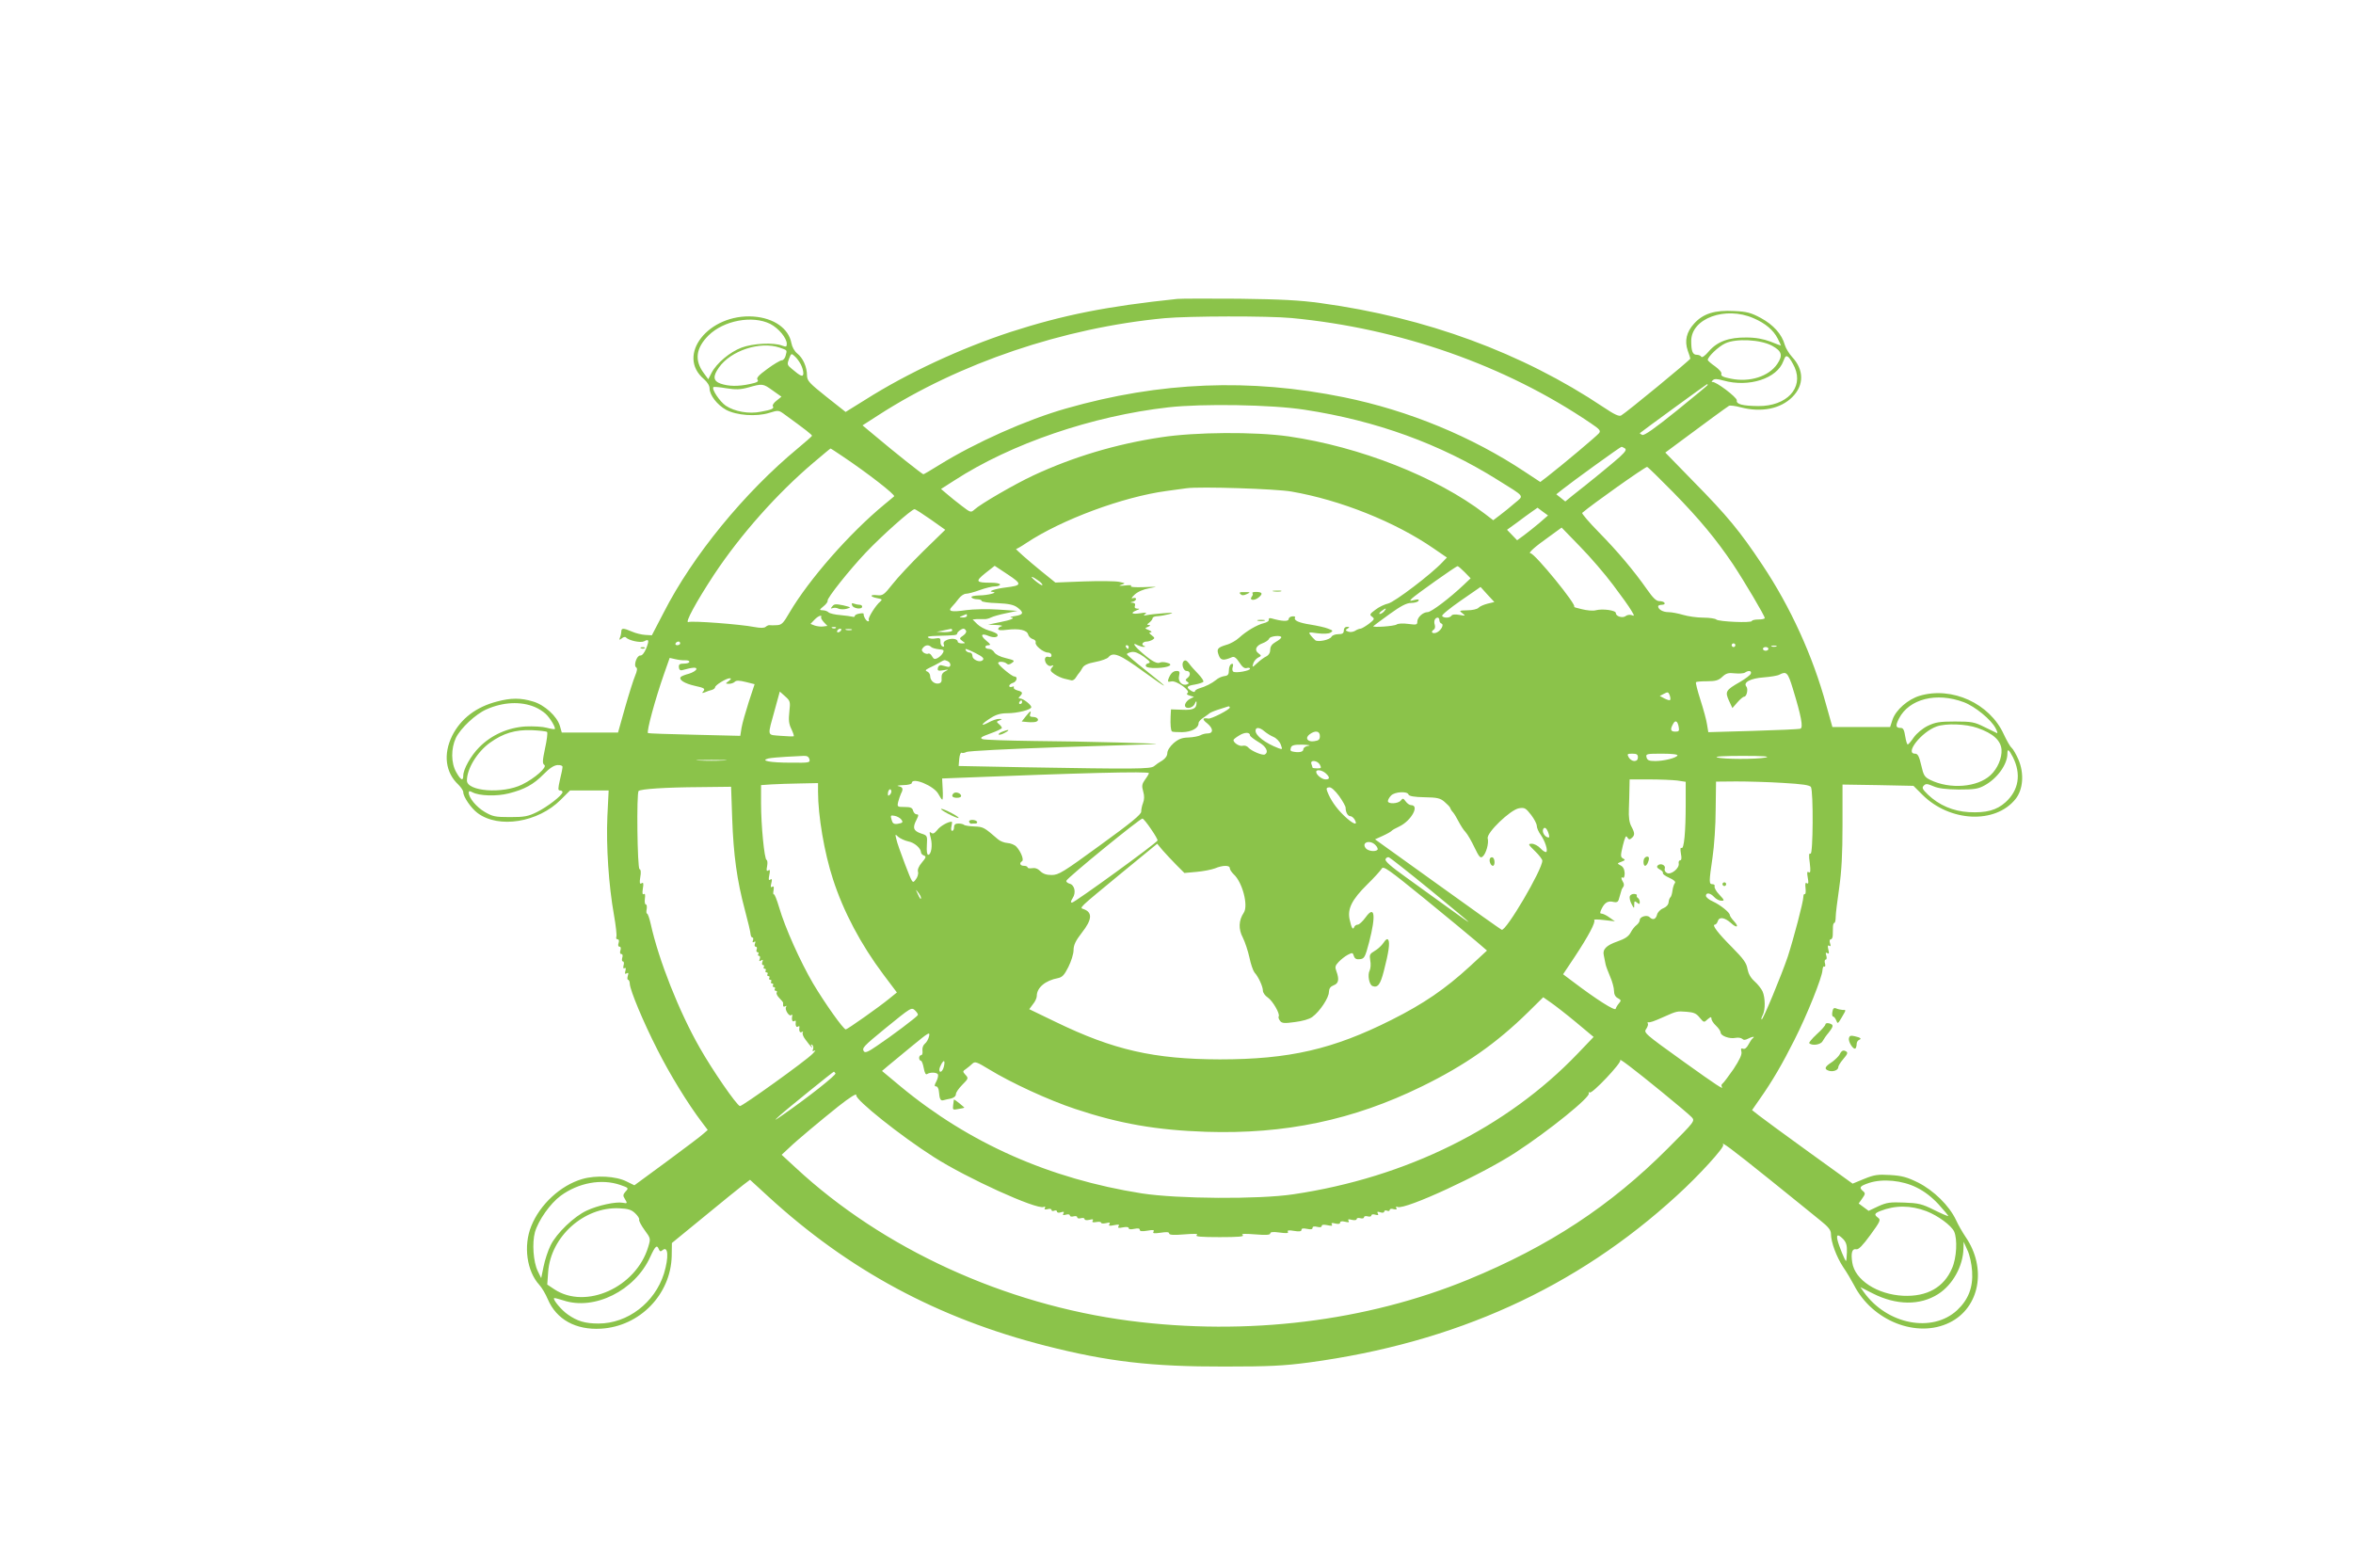 <?xml version="1.0" standalone="no"?>
<!DOCTYPE svg PUBLIC "-//W3C//DTD SVG 20010904//EN"
 "http://www.w3.org/TR/2001/REC-SVG-20010904/DTD/svg10.dtd">
<svg version="1.0" xmlns="http://www.w3.org/2000/svg"
 width="1280pt" height="853pt" viewBox="0 0 1280 853"
 preserveAspectRatio="xMidYMid meet">
<g transform="translate(0,853) scale(0.1,-0.1)"
fill="#8bc34a" stroke="none">
<path d="M6405 6904 c-383 -40 -620 -87 -908 -180 -271 -89 -560 -223 -789
-368 l-108 -67 -105 83 c-94 75 -104 86 -105 116 0 45 -22 95 -53 119 -15 12
-28 35 -32 57 -15 80 -96 136 -206 144 -244 17 -424 -211 -269 -341 18 -16 30
-35 30 -50 0 -36 41 -89 89 -116 57 -31 165 -39 236 -17 48 15 51 15 81 -7
117 -85 153 -113 151 -118 -1 -3 -36 -34 -77 -68 -291 -241 -572 -584 -730
-894 l-64 -123 -35 2 c-20 1 -53 9 -73 18 -46 20 -58 20 -58 2 0 -8 -3 -23 -7
-33 -6 -15 -4 -16 9 -6 8 7 18 10 22 6 17 -18 80 -31 99 -22 27 15 30 7 12
-39 -10 -24 -22 -39 -32 -38 -19 1 -38 -55 -22 -65 7 -4 5 -19 -6 -45 -9 -21
-34 -100 -55 -174 l-38 -135 -153 0 -153 0 -10 35 c-15 53 -84 116 -147 134
-66 20 -119 20 -194 0 -114 -29 -198 -93 -245 -186 -50 -101 -37 -201 34 -267
14 -14 26 -32 26 -40 0 -26 43 -88 78 -114 115 -86 329 -51 452 72 l51 51 105
0 105 0 -7 -142 c-7 -160 7 -374 36 -536 10 -57 16 -110 13 -118 -3 -8 0 -14
7 -14 7 0 9 -8 5 -20 -4 -12 -2 -20 5 -20 7 0 9 -8 5 -20 -4 -12 -2 -20 5 -20
7 0 9 -8 5 -20 -3 -11 -2 -20 3 -20 6 0 8 -10 4 -22 -3 -13 -1 -19 5 -15 7 5
9 -1 5 -15 -4 -15 -2 -19 7 -13 10 5 11 2 6 -14 -3 -11 -3 -21 2 -21 4 0 9
-10 9 -23 3 -37 72 -204 150 -357 67 -133 166 -295 243 -396 l31 -41 -23 -20
c-12 -12 -102 -79 -199 -151 l-177 -130 -43 21 c-57 29 -167 35 -241 13 -117
-34 -230 -138 -277 -256 -44 -108 -24 -246 44 -320 13 -14 34 -49 46 -78 47
-110 152 -168 289 -160 211 12 380 186 385 395 l1 71 176 144 c96 79 191 156
212 172 l37 28 97 -89 c439 -403 924 -664 1511 -814 337 -86 576 -114 972
-113 246 0 323 4 460 22 795 107 1453 405 2002 908 121 110 260 263 252 276
-15 23 42 -19 251 -187 121 -98 246 -198 277 -224 43 -34 58 -53 58 -72 0 -46
30 -126 66 -181 20 -29 46 -73 59 -98 100 -196 343 -292 520 -205 164 80 205
296 87 467 -16 24 -40 65 -52 92 -37 78 -121 160 -206 203 -61 30 -88 37 -152
41 -67 4 -87 1 -141 -21 l-63 -26 -237 171 c-130 94 -253 184 -273 200 l-37
29 43 62 c69 98 123 192 187 319 70 138 151 341 153 380 1 14 5 24 10 20 5 -3
7 5 4 16 -4 12 -2 22 4 22 5 0 6 10 3 21 -5 16 -4 19 5 14 10 -6 11 -1 6 19
-5 20 -3 26 5 21 8 -5 9 -1 4 14 -4 12 -2 21 4 21 6 0 11 10 11 23 0 12 1 32
1 45 0 12 4 22 8 22 4 0 7 15 7 33 0 17 9 88 19 157 13 92 18 183 18 344 l0
218 193 -3 193 -4 48 -48 c149 -149 397 -161 507 -24 42 52 48 140 16 215 -12
28 -29 57 -37 64 -8 6 -27 40 -43 74 -76 167 -281 261 -457 209 -64 -19 -130
-77 -148 -130 l-13 -40 -157 0 -157 0 -34 121 c-72 264 -194 532 -347 761
-123 185 -192 268 -375 454 l-153 157 93 69 c115 86 240 177 253 185 6 4 35 0
65 -8 112 -29 216 -8 280 56 65 65 64 149 -2 219 -16 18 -34 47 -39 65 -16 58
-62 109 -130 146 -54 29 -77 35 -145 38 -106 6 -169 -14 -218 -68 -42 -46 -53
-94 -35 -147 8 -21 14 -41 14 -44 0 -7 -350 -295 -376 -309 -11 -7 -37 5 -95
44 -444 297 -967 489 -1539 567 -115 16 -218 21 -445 24 -162 1 -313 1 -335
-1z m3134 -105 c65 -28 108 -65 131 -110 11 -21 19 -39 18 -39 -2 0 -28 10
-58 22 -38 14 -78 22 -130 22 -96 1 -158 -22 -204 -75 -20 -24 -37 -36 -41
-30 -3 6 -14 11 -25 11 -22 0 -30 19 -30 75 0 123 186 191 339 124z m-2514 1
c591 -56 1164 -257 1628 -572 51 -34 56 -42 45 -55 -13 -16 -194 -168 -276
-232 l-43 -33 -82 54 c-290 193 -634 335 -987 407 -510 104 -999 85 -1510 -61
-215 -61 -493 -185 -690 -307 -45 -28 -84 -51 -87 -51 -6 0 -162 124 -259 206
l-72 60 87 56 c439 283 1006 475 1556 527 131 12 562 13 690 1z m-2835 -32
c46 -24 90 -77 90 -109 0 -16 -4 -17 -26 -9 -45 18 -159 12 -220 -11 -64 -24
-136 -85 -163 -137 l-18 -35 -25 34 c-51 69 -43 135 26 204 83 82 239 111 336
63z m5450 -119 c53 -29 60 -52 28 -99 -46 -68 -150 -101 -252 -80 -42 8 -56
15 -52 26 3 8 -11 24 -34 41 -22 15 -40 31 -40 35 0 17 58 73 95 90 59 28 193
21 255 -13z m-5399 -10 c43 -15 41 -12 33 -43 -3 -14 -13 -26 -21 -26 -8 0
-44 -21 -79 -47 -47 -34 -61 -50 -53 -59 7 -9 -2 -15 -41 -23 -65 -14 -116
-13 -160 2 -41 15 -43 40 -9 88 65 92 223 144 330 108z m115 -91 c8 -15 14
-36 14 -48 0 -23 -13 -19 -62 23 -26 21 -27 25 -16 55 12 30 13 31 31 14 11
-9 25 -29 33 -44z m5407 -17 c49 -112 -44 -211 -198 -210 -86 1 -121 10 -117
31 2 16 -116 105 -133 100 -5 -2 -5 2 2 9 9 9 22 9 58 -1 139 -39 292 11 326
105 11 29 15 32 28 22 8 -7 23 -32 34 -56z m-5560 -125 l48 -34 -26 -21 c-15
-11 -24 -25 -21 -30 9 -13 -4 -20 -66 -31 -64 -13 -142 1 -190 33 -32 22 -78
90 -67 101 2 3 34 0 69 -6 52 -8 76 -8 120 4 78 22 80 22 133 -16z m5087 30
c0 -2 -76 -65 -170 -141 -119 -96 -175 -135 -186 -131 -9 4 -15 8 -13 10 11
10 362 266 365 266 2 0 4 -2 4 -4z m-2193 -135 c388 -59 738 -186 1049 -381
154 -96 145 -84 94 -127 -24 -21 -60 -50 -80 -65 l-37 -28 -47 36 c-262 200
-679 364 -1066 420 -184 26 -508 24 -695 -5 -246 -37 -478 -107 -693 -207
-101 -47 -289 -156 -321 -186 -19 -17 -21 -17 -68 19 -26 20 -63 49 -81 65
l-33 28 72 46 c310 201 750 351 1164 398 184 21 564 15 742 -13z m1742 -210
c10 -7 4 -17 -28 -47 -39 -35 -161 -135 -257 -210 l-39 -32 -25 20 -24 19 34
27 c51 41 314 231 320 231 3 1 11 -3 19 -8z m-4256 -43 c136 -91 289 -210 281
-218 -5 -4 -29 -25 -54 -45 -189 -156 -409 -407 -515 -587 -34 -59 -43 -68
-70 -69 -16 -1 -34 -1 -39 0 -4 1 -14 -3 -21 -9 -8 -7 -28 -7 -61 -1 -76 15
-340 35 -359 27 -22 -8 42 110 140 259 144 217 343 441 540 608 50 42 91 77
93 77 2 0 31 -19 65 -42z m4518 -195 c145 -148 234 -256 326 -392 61 -92 173
-281 173 -293 0 -5 -16 -8 -35 -8 -19 0 -35 -4 -35 -8 0 -12 -182 -4 -194 8
-5 5 -37 10 -70 10 -34 0 -83 7 -110 15 -27 8 -63 15 -81 15 -29 0 -55 15 -55
32 0 4 9 8 21 8 11 0 17 5 14 10 -3 6 -16 10 -29 10 -16 0 -34 17 -66 63 -73
104 -160 207 -262 311 -54 55 -95 103 -91 106 53 46 341 250 353 250 4 0 67
-62 141 -137z m-2076 3 c267 -46 566 -166 773 -309 l73 -50 -23 -24 c-61 -66
-262 -218 -296 -226 -19 -4 -51 -19 -70 -34 -31 -23 -33 -27 -18 -38 15 -11
13 -15 -18 -39 -19 -14 -40 -26 -45 -26 -6 0 -20 -5 -30 -12 -10 -6 -27 -8
-37 -4 -16 6 -16 9 -4 16 13 8 12 10 -2 10 -11 0 -18 -8 -18 -20 0 -15 -7 -20
-30 -20 -16 0 -33 -6 -37 -14 -9 -17 -73 -30 -88 -19 -5 5 -17 16 -25 27 -14
18 -12 18 37 11 31 -4 59 -3 70 3 16 10 15 12 -12 22 -16 7 -59 16 -95 22 -65
10 -94 23 -85 39 3 4 -4 7 -15 6 -11 -1 -20 -8 -20 -15 0 -14 -38 -12 -93 4
-11 3 -16 1 -15 -7 2 -7 -10 -15 -27 -19 -37 -9 -95 -43 -134 -79 -16 -15 -47
-33 -70 -39 -49 -15 -54 -23 -41 -57 10 -28 26 -30 72 -10 12 5 23 -3 40 -29
16 -25 28 -34 41 -30 9 3 17 1 17 -4 0 -11 -77 -25 -91 -16 -5 3 -7 15 -3 26
4 15 2 19 -7 16 -8 -3 -14 -18 -14 -34 0 -23 -5 -30 -25 -32 -14 -2 -34 -11
-45 -21 -22 -18 -57 -36 -92 -46 -13 -4 -23 -11 -23 -16 0 -5 -9 -4 -20 3 -30
19 -25 27 20 34 22 4 43 11 46 15 3 5 -10 24 -28 43 -18 18 -41 44 -50 57 -13
17 -21 20 -29 12 -14 -14 -2 -53 16 -53 20 0 24 -23 6 -37 -13 -10 -14 -14 -3
-21 11 -8 11 -10 -1 -15 -26 -10 -51 17 -43 46 5 22 3 27 -13 27 -20 0 -34
-14 -45 -44 -5 -15 -3 -17 16 -13 26 7 107 -51 88 -63 -7 -5 -3 -10 12 -14
l23 -7 -22 -11 c-12 -6 -23 -19 -26 -29 -8 -29 41 -26 53 4 5 12 9 15 9 7 1
-34 -16 -44 -78 -41 l-61 2 -2 -38 c-2 -47 1 -75 7 -82 3 -3 28 -4 56 -4 51 1
89 22 89 49 0 8 12 21 28 31 15 10 29 20 32 23 3 3 23 12 45 19 22 7 46 15 53
17 6 3 12 1 12 -5 0 -11 -101 -63 -117 -60 -32 6 -35 -4 -6 -26 34 -28 35 -55
1 -55 -11 0 -28 -4 -38 -10 -10 -5 -39 -11 -65 -12 -36 -1 -54 -8 -81 -31 -20
-18 -34 -40 -34 -54 0 -14 -10 -29 -27 -40 -16 -9 -36 -23 -45 -31 -19 -16
-105 -16 -703 -6 l-360 7 3 38 c2 22 8 37 13 34 4 -3 16 -1 26 4 10 6 232 17
498 26 264 8 500 16 525 17 80 3 -388 15 -655 17 -143 2 -269 6 -280 10 -16 7
-9 12 43 31 34 12 62 26 62 30 0 4 -7 14 -16 21 -14 12 -14 14 3 20 17 7 17 8
-2 8 -11 1 -38 -8 -59 -20 -48 -25 -37 -6 15 26 28 18 53 25 89 25 54 0 130
19 130 33 0 13 -43 46 -59 47 -12 0 -12 3 -3 12 18 18 15 25 -13 32 -14 4 -23
11 -20 16 3 6 -1 7 -9 4 -9 -3 -16 -1 -16 4 0 6 9 14 20 17 22 7 28 35 8 35
-14 0 -88 62 -88 73 0 11 35 8 46 -3 7 -7 16 -6 29 4 17 12 14 14 -34 26 -31
7 -55 20 -62 31 -5 10 -19 19 -29 19 -25 0 -27 20 -2 20 13 1 10 6 -13 25 -35
29 -27 43 14 25 30 -12 56 -6 46 10 -3 5 -24 14 -45 20 -22 6 -51 22 -64 35
l-25 25 22 2 c12 0 30 0 40 0 10 -1 27 3 38 9 12 6 48 16 82 23 l62 13 -105 7
c-58 4 -136 2 -173 -3 -83 -12 -103 -7 -79 18 9 9 26 29 37 44 11 15 29 27 40
27 11 0 45 9 75 20 30 11 67 20 82 20 16 0 28 5 28 10 0 6 -22 10 -49 10 -83
0 -87 7 -31 52 l51 40 71 -47 c80 -53 78 -60 -12 -71 -56 -7 -101 -22 -70 -24
34 -3 -28 -19 -73 -19 -29 -1 -46 -5 -42 -11 3 -5 17 -10 31 -10 13 0 24 -4
24 -9 0 -5 38 -11 84 -12 65 -3 91 -9 111 -24 36 -27 33 -39 -12 -46 -21 -3
-32 -7 -24 -8 28 -2 1 -14 -61 -26 l-63 -13 45 -2 c25 -1 37 -4 28 -7 -10 -2
-18 -9 -18 -15 0 -7 17 -8 48 -4 65 8 109 -1 115 -26 3 -11 15 -22 26 -25 11
-3 17 -11 15 -18 -6 -16 42 -55 67 -55 11 0 19 -7 19 -15 0 -8 -6 -12 -14 -9
-20 8 -29 -12 -15 -35 8 -11 19 -17 28 -13 14 5 14 3 3 -10 -11 -14 -9 -19 15
-36 15 -10 39 -21 53 -24 14 -3 31 -7 38 -9 8 -2 19 5 25 16 7 11 15 22 18 25
3 3 11 15 17 26 8 15 28 25 71 33 32 6 65 18 71 26 25 30 61 16 187 -76 148
-107 154 -105 14 6 -56 44 -101 83 -101 86 0 4 11 9 25 12 18 3 38 -5 68 -26
33 -25 38 -32 24 -35 -10 -2 -16 -9 -14 -15 2 -8 26 -12 61 -11 64 2 95 19 53
29 -14 4 -30 4 -36 1 -15 -9 -44 6 -94 49 -48 41 -62 64 -28 45 11 -5 26 -10
33 -9 10 0 10 2 0 6 -16 6 -5 23 16 23 9 0 24 5 32 10 13 8 12 11 -5 24 -15
12 -16 16 -5 16 8 1 4 6 -10 12 -24 10 -24 10 -5 18 13 6 15 9 5 10 -12 0 -12
3 3 14 9 7 17 18 17 23 0 6 12 11 28 11 15 1 43 6 62 11 28 8 22 9 -30 5 -36
-3 -76 -7 -90 -10 -20 -4 -22 -2 -10 6 11 7 3 9 -27 4 -46 -7 -57 1 -20 16 18
7 19 9 3 9 -12 1 -16 6 -12 16 3 10 -1 15 -12 16 -16 1 -16 2 1 6 9 2 17 9 17
15 0 5 -8 7 -17 4 -11 -4 -8 3 9 19 17 16 47 29 80 35 50 9 49 9 -30 6 -48 -2
-77 1 -70 6 8 5 -5 6 -32 3 -32 -3 -38 -2 -20 4 24 8 23 8 -13 16 -21 4 -107
5 -192 2 l-154 -6 -78 63 c-71 58 -145 123 -135 120 2 -1 27 13 55 32 193 128
526 251 762 283 44 6 94 13 110 15 72 10 484 -3 570 -18z m1349 -171 c-26 -22
-64 -52 -84 -67 l-37 -27 -27 28 -28 29 54 39 c29 22 66 49 82 60 l30 21 28
-21 29 -21 -47 -41z m-3311 19 l79 -56 -119 -116 c-66 -65 -141 -145 -168
-180 -45 -57 -53 -63 -82 -60 -42 5 -43 -8 -1 -16 27 -5 29 -8 16 -19 -23 -18
-68 -89 -62 -99 3 -4 1 -8 -4 -8 -10 0 -26 29 -24 41 1 3 -10 4 -23 1 -14 -2
-25 -8 -25 -13 0 -5 -6 -6 -12 -4 -7 2 -37 6 -67 9 -29 2 -58 9 -64 15 -6 6
-20 11 -31 11 -20 1 -20 2 4 22 14 11 24 25 22 30 -4 14 120 169 208 262 86
91 249 236 265 236 5 0 45 -26 88 -56z m3712 -356 c44 -58 89 -121 99 -139 18
-30 18 -32 1 -25 -10 3 -23 1 -31 -5 -16 -13 -54 -3 -54 16 0 15 -72 25 -110
15 -14 -4 -47 -1 -75 6 -27 6 -46 12 -42 13 21 3 -214 291 -237 291 -16 0 21
34 99 89 l70 51 100 -103 c55 -56 136 -150 180 -209z m-807 69 l32 -33 -38
-36 c-75 -71 -176 -148 -196 -148 -25 0 -56 -28 -56 -52 0 -17 -5 -18 -50 -12
-29 4 -55 2 -62 -3 -13 -10 -137 -18 -127 -9 3 3 43 33 89 66 61 44 92 60 116
60 18 0 36 5 40 11 5 9 -1 10 -22 5 -26 -7 -27 -6 -14 8 22 21 240 176 249
176 4 0 21 -15 39 -33z m-2313 -50 c11 -9 18 -18 15 -20 -3 -3 -21 9 -40 25
-34 29 -16 25 25 -5z m2437 -121 c-20 -5 -43 -15 -50 -23 -7 -7 -34 -13 -60
-13 -44 -1 -46 -2 -27 -16 19 -15 18 -15 -16 -9 -23 4 -39 3 -43 -4 -9 -14
-43 -14 -51 -2 -3 6 43 43 102 84 l107 74 37 -41 38 -41 -37 -9z m-562 -41
c-7 -8 -18 -15 -24 -15 -6 0 -2 7 8 15 25 19 32 19 16 0z m-2270 -25 c0 -5
-10 -10 -22 -9 -22 0 -22 1 -3 9 11 5 21 9 23 9 1 1 2 -3 2 -9z m-793 -6 c-3
-3 3 -16 14 -28 l20 -21 -23 -3 c-13 -2 -34 1 -46 5 l-23 9 21 22 c11 12 26
22 32 22 6 0 9 -3 5 -6z m3363 -18 c0 -8 5 -16 11 -18 18 -6 -6 -44 -31 -51
-21 -5 -28 7 -10 18 6 4 8 15 5 26 -7 20 1 39 16 39 5 0 9 -6 9 -14z m-3283
-42 c-3 -3 -12 -4 -19 -1 -8 3 -5 6 6 6 11 1 17 -2 13 -5z m28 -14 c-3 -5 -11
-10 -16 -10 -6 0 -7 5 -4 10 3 6 11 10 16 10 6 0 7 -4 4 -10z m58 3 c-7 -2
-21 -2 -30 0 -10 3 -4 5 12 5 17 0 24 -2 18 -5z m547 -3 c0 -5 -19 -9 -42 -9
l-43 2 35 7 c19 4 38 8 43 9 4 0 7 -3 7 -9z m75 -1 c4 -6 -3 -18 -15 -26 -22
-15 -22 -17 -5 -30 18 -12 18 -13 -3 -13 -12 0 -22 4 -22 9 0 15 -29 21 -56
11 -18 -7 -24 -15 -20 -26 4 -10 1 -14 -6 -11 -7 2 -13 14 -12 26 1 19 -3 22
-26 18 -14 -3 -32 -2 -40 4 -10 6 6 9 50 10 99 3 105 3 107 13 1 9 23 26 35
26 4 0 10 -5 13 -11z m1715 -36 c0 -5 -14 -16 -30 -25 -21 -12 -30 -25 -30
-42 0 -16 -8 -30 -22 -37 -13 -6 -35 -23 -50 -37 -26 -24 -27 -24 -21 -3 3 12
15 27 26 33 20 10 20 11 3 24 -24 17 -14 42 23 55 16 6 32 17 35 25 5 14 66
20 66 7z m-3270 -33 c0 -5 -7 -10 -16 -10 -8 0 -12 5 -9 10 3 6 10 10 16 10 5
0 9 -4 9 -10z m5740 -10 c0 -5 -4 -10 -10 -10 -5 0 -10 5 -10 10 0 6 5 10 10
10 6 0 10 -4 10 -10z m-4374 -10 c5 -5 24 -10 41 -12 27 -2 30 -5 22 -20 -5
-10 -18 -22 -29 -28 -15 -8 -21 -6 -30 10 -6 11 -15 18 -21 14 -5 -3 -16 0
-25 6 -11 10 -12 16 -3 26 13 16 31 18 45 4z m1074 0 c0 -5 -2 -10 -4 -10 -3
0 -8 5 -11 10 -3 6 -1 10 4 10 6 0 11 -4 11 -10z m3523 3 c-7 -2 -19 -2 -25 0
-7 3 -2 5 12 5 14 0 19 -2 13 -5z m-43 -13 c0 -5 -7 -10 -15 -10 -8 0 -15 5
-15 10 0 6 7 10 15 10 8 0 15 -4 15 -10z m-4315 -22 c44 -22 53 -32 37 -42
-17 -10 -52 7 -52 25 0 11 -6 19 -14 19 -8 0 -18 5 -21 10 -9 15 -1 13 50 -12z
m-1577 -40 c12 1 22 -3 22 -8 0 -6 -13 -10 -29 -10 -24 0 -29 -4 -28 -20 1
-13 7 -18 17 -16 57 16 82 18 78 5 -3 -8 -21 -18 -40 -24 -20 -5 -40 -13 -44
-17 -14 -15 18 -36 76 -49 50 -11 57 -15 47 -28 -10 -12 -9 -13 8 -7 11 5 28
11 38 13 9 3 17 9 17 14 0 12 61 49 79 49 11 0 9 -4 -5 -15 -19 -14 -19 -14 1
-15 12 0 26 5 32 11 8 8 24 8 60 -1 l48 -12 -32 -97 c-17 -53 -35 -116 -39
-140 l-7 -44 -249 6 c-137 3 -251 7 -253 9 -9 8 40 187 87 321 l31 88 31 -7
c17 -4 41 -7 54 -6z m1426 -4 c22 -9 21 -38 -1 -31 -10 2 -24 6 -32 8 -8 2
-17 -4 -19 -14 -3 -16 1 -18 30 -13 30 5 31 5 10 -6 -16 -8 -21 -19 -20 -37 2
-18 -2 -26 -15 -29 -23 -5 -47 15 -47 40 0 10 -7 21 -16 25 -13 5 -10 9 12 20
16 7 40 20 54 28 30 17 25 16 44 9z m4370 -69 c-3 -8 -30 -28 -59 -45 -77 -44
-82 -52 -60 -101 l19 -41 27 31 c15 17 31 31 37 31 14 0 23 42 12 55 -19 23
23 45 94 50 37 3 76 9 86 15 38 20 46 12 73 -77 46 -150 57 -211 41 -217 -7
-3 -123 -8 -257 -12 l-244 -7 -7 42 c-3 23 -20 84 -36 134 -16 50 -27 93 -24
96 3 3 30 5 61 5 46 0 62 5 82 24 21 20 34 23 68 19 22 -2 47 -1 55 4 21 14
38 10 32 -6z m-5230 -207 c-5 -44 -3 -66 11 -94 9 -19 15 -37 13 -39 -1 -2
-33 -1 -70 2 -78 7 -75 -10 -31 150 l25 91 29 -26 c28 -25 29 -29 23 -84z
m4791 64 c-3 -3 -16 1 -30 8 l-26 14 23 12 c20 11 24 10 31 -8 4 -12 5 -23 2
-26z m1598 -12 c61 -23 149 -95 173 -142 9 -17 12 -28 7 -26 -4 2 -35 17 -68
33 -54 27 -69 30 -160 30 -85 0 -107 -4 -149 -24 -28 -14 -59 -40 -75 -62 -14
-21 -29 -38 -33 -39 -4 0 -10 20 -14 45 -5 33 -11 45 -23 45 -29 0 -31 11 -11
51 55 107 204 145 353 89z m-5123 0 c0 -5 -5 -10 -11 -10 -5 0 -7 5 -4 10 3 6
8 10 11 10 2 0 4 -4 4 -10z m-2651 -26 c20 -8 46 -25 59 -37 25 -23 56 -76 50
-83 -2 -2 -22 1 -44 7 -21 6 -73 9 -116 7 -94 -6 -185 -46 -251 -113 -45 -45
-87 -119 -87 -155 0 -31 -14 -24 -38 19 -29 51 -29 129 -2 187 26 53 107 129
166 155 90 40 186 45 263 13z m6223 -109 c4 -21 1 -25 -18 -25 -26 0 -30 11
-13 41 12 24 25 18 31 -16z m1625 -5 c86 -30 127 -68 131 -118 3 -45 -21 -103
-60 -139 -71 -66 -220 -78 -327 -26 -32 16 -37 24 -50 81 -11 48 -19 62 -33
62 -59 0 35 119 117 148 51 18 160 14 222 -8z m-3878 -19 c12 -10 34 -24 49
-30 16 -7 33 -25 39 -41 10 -28 10 -28 -13 -20 -72 28 -124 68 -124 95 0 21
23 19 49 -4z m-3903 -3 c4 -4 -1 -44 -11 -89 -14 -66 -15 -83 -4 -90 18 -11
-51 -73 -121 -107 -106 -52 -300 -37 -300 22 0 64 56 156 126 206 71 51 137
71 226 68 42 -2 80 -6 84 -10z m3824 -19 c0 -4 20 -20 45 -35 43 -24 58 -55
36 -68 -12 -8 -74 19 -90 37 -6 8 -20 13 -31 10 -17 -5 -50 16 -50 31 0 4 14
15 31 25 30 19 59 19 59 0z m380 -3 c0 -19 -6 -25 -31 -28 -37 -6 -52 18 -24
38 30 22 55 18 55 -10z m-62 -53 c-16 -2 -28 -11 -28 -19 0 -13 -18 -19 -50
-14 -21 3 -23 7 -17 25 5 11 20 15 64 14 32 -1 46 -4 31 -6z m3832 -62 c46
-92 32 -180 -40 -245 -49 -44 -105 -59 -200 -54 -86 5 -162 38 -222 95 -31 30
-34 38 -23 49 11 12 19 11 52 -3 27 -12 67 -17 138 -18 84 0 106 3 140 22 69
37 125 114 125 173 0 29 7 25 30 -19z m-2040 -1 c0 -13 -7 -20 -20 -20 -10 0
-24 9 -30 20 -10 18 -8 20 20 20 23 0 30 -4 30 -20z m215 10 c-8 -14 -74 -30
-121 -30 -33 0 -43 4 -47 20 -5 19 0 20 85 20 54 0 87 -4 83 -10z m-4722 -20
c5 -19 0 -20 -101 -19 -113 0 -170 11 -122 23 14 3 57 7 95 9 39 2 82 4 96 5
19 1 28 -4 32 -18z m5202 9 c-51 -10 -232 -10 -265 1 -15 5 43 8 140 8 113 0
152 -3 125 -9z m-5667 -16 c-38 -2 -98 -2 -135 0 -38 2 -7 3 67 3 74 0 105 -1
68 -3z m3242 -23 c9 -18 8 -20 -15 -20 -14 0 -25 2 -25 4 0 2 -3 11 -6 20 -9
24 33 20 46 -4z m-4120 -12 c0 -7 -6 -39 -14 -70 -11 -49 -11 -58 0 -58 8 0
14 -4 14 -9 0 -17 -83 -81 -140 -109 -47 -23 -67 -27 -145 -27 -81 0 -95 3
-138 28 -46 27 -87 77 -87 105 0 10 5 10 20 2 37 -20 132 -23 198 -6 86 22
134 48 190 105 31 32 56 48 75 49 16 1 27 -3 27 -10z m4152 -35 c23 -21 23
-33 -1 -33 -20 0 -51 25 -51 41 0 15 32 10 52 -8z m-962 1 c0 -3 -9 -19 -21
-35 -17 -24 -19 -34 -10 -65 7 -24 6 -44 -1 -62 -6 -15 -10 -36 -10 -47 1 -15
-55 -61 -222 -182 -203 -148 -227 -163 -265 -163 -28 0 -47 6 -62 21 -14 14
-29 19 -45 16 -13 -2 -24 0 -24 4 0 5 -9 9 -20 9 -21 0 -27 15 -10 25 11 7 -6
52 -31 79 -9 10 -31 19 -48 20 -17 1 -41 10 -53 21 -75 65 -79 67 -127 69 -27
1 -53 5 -57 9 -4 4 -18 7 -31 7 -16 0 -23 -6 -23 -20 0 -11 -5 -20 -10 -20 -6
0 -8 11 -4 25 3 14 4 25 1 25 -20 0 -63 -24 -79 -46 -15 -18 -23 -22 -33 -14
-10 8 -10 2 -2 -28 11 -41 3 -92 -14 -92 -6 0 -9 20 -7 52 3 52 3 53 -32 64
-41 14 -47 31 -25 73 13 26 13 31 1 31 -7 0 -16 9 -19 20 -4 16 -14 20 -46 20
-40 0 -41 1 -35 28 4 15 11 35 15 44 14 26 11 36 -13 41 -13 2 -2 5 25 6 26 0
47 6 47 11 0 35 122 -15 145 -60 9 -17 18 -30 21 -30 3 0 4 26 2 58 l-3 57 75
3 c672 27 1050 37 1050 26z m2874 -40 l46 -7 0 -122 c0 -150 -9 -247 -23 -238
-6 4 -7 -7 -3 -31 5 -24 3 -36 -4 -36 -6 0 -10 -8 -8 -17 5 -26 -42 -64 -64
-52 -10 5 -15 16 -12 24 7 18 -23 32 -38 17 -7 -7 -4 -14 11 -22 12 -6 19 -15
17 -19 -3 -5 12 -16 34 -26 27 -12 37 -22 31 -29 -5 -6 -11 -25 -13 -41 -2
-17 -7 -33 -11 -36 -4 -3 -9 -15 -10 -27 -1 -13 -12 -26 -29 -33 -16 -6 -31
-22 -34 -35 -7 -26 -23 -31 -41 -13 -14 14 -53 2 -53 -16 0 -8 -8 -20 -17 -27
-10 -7 -25 -26 -33 -42 -11 -20 -30 -33 -70 -47 -63 -22 -84 -43 -75 -79 3
-14 7 -34 9 -45 2 -11 14 -42 25 -68 12 -27 21 -62 21 -77 0 -19 7 -33 21 -40
18 -10 19 -13 6 -28 -8 -9 -16 -23 -18 -30 -4 -13 -106 52 -230 146 l-56 42
64 96 c74 112 115 189 105 199 -4 4 20 4 53 0 l60 -7 -30 21 c-16 12 -36 21
-43 21 -10 0 -9 7 2 29 17 33 35 42 65 34 14 -3 22 0 26 11 8 26 12 40 15 51
1 6 6 15 10 20 5 6 5 17 0 25 -12 19 -13 33 -1 25 5 -3 9 8 9 25 -1 20 -8 35
-22 42 -20 11 -20 11 4 20 21 8 23 11 9 18 -14 8 -14 15 -1 70 12 47 17 58 24
45 8 -13 13 -14 24 -4 18 15 18 27 -2 64 -11 21 -15 50 -13 95 1 36 3 86 3
113 l1 47 106 0 c58 0 127 -3 153 -6z m574 -13 c106 -6 146 -12 153 -22 14
-22 12 -372 -2 -363 -9 5 -10 -9 -4 -51 5 -44 4 -55 -6 -50 -9 6 -10 -1 -5
-30 5 -27 4 -35 -5 -30 -8 6 -10 -2 -7 -28 2 -20 0 -33 -4 -31 -4 3 -8 -4 -8
-15 0 -27 -53 -227 -85 -326 -34 -100 -136 -347 -142 -341 -3 2 0 13 6 24 15
28 14 95 -1 129 -7 15 -27 40 -44 55 -21 19 -33 41 -38 67 -5 32 -21 54 -84
118 -77 77 -112 123 -93 123 5 0 13 9 16 20 8 24 37 19 71 -11 31 -29 46 -23
19 7 -14 15 -25 31 -25 36 0 14 -51 55 -92 74 -21 9 -38 23 -38 31 0 19 24 16
45 -7 10 -11 27 -20 39 -20 18 0 17 3 -11 33 -17 17 -28 38 -26 45 3 6 -2 12
-11 12 -20 0 -20 10 0 146 9 60 17 177 17 260 l2 152 110 1 c61 0 175 -3 253
-8z m-5248 -48 c0 -131 34 -331 81 -475 57 -177 152 -356 275 -520 l73 -97
-42 -34 c-56 -46 -228 -167 -236 -167 -13 0 -113 141 -178 250 -70 120 -152
302 -185 415 -12 41 -25 72 -28 70 -4 -3 -5 7 -2 22 3 18 1 24 -7 19 -9 -6
-10 0 -5 20 5 20 4 25 -6 19 -9 -6 -10 0 -5 25 5 25 4 31 -5 25 -10 -6 -12 -1
-7 23 3 17 2 32 -3 34 -12 4 -30 188 -30 309 l0 98 58 4 c31 2 101 4 155 5
l97 2 0 -47z m-467 -145 c7 -200 26 -337 69 -498 17 -63 31 -123 31 -132 1
-10 5 -18 10 -18 5 0 6 -7 3 -16 -4 -10 -2 -13 6 -8 8 5 9 2 5 -9 -4 -10 -2
-17 4 -17 6 0 9 -7 5 -15 -3 -8 -1 -15 5 -15 6 0 7 -4 4 -10 -3 -5 -2 -10 4
-10 6 0 7 -7 4 -17 -5 -12 -3 -14 7 -8 10 6 12 4 7 -8 -3 -10 -2 -17 4 -17 6
0 7 -4 4 -10 -3 -5 -1 -10 5 -10 6 0 8 -4 5 -10 -3 -5 -1 -10 5 -10 6 0 8 -4
5 -10 -3 -5 -1 -10 5 -10 6 0 8 -4 5 -10 -3 -5 -1 -10 5 -10 6 0 8 -4 5 -10
-3 -5 -1 -10 5 -10 6 0 8 -4 5 -10 -3 -5 -1 -10 5 -10 6 0 8 -4 5 -10 -3 -5
-1 -10 5 -10 6 0 9 -4 5 -10 -3 -5 3 -18 15 -30 11 -11 20 -22 20 -25 0 -3 0
-10 0 -16 0 -5 5 -7 12 -3 7 4 8 3 4 -4 -9 -14 18 -55 28 -44 4 4 7 2 6 -3 -5
-21 0 -36 10 -30 6 4 10 3 9 -2 -3 -20 2 -34 11 -28 6 4 10 3 9 -2 -4 -21 2
-34 13 -27 6 4 8 3 5 -3 -4 -6 3 -24 15 -39 27 -37 44 -54 33 -35 -5 9 -4 12
3 7 6 -4 8 -14 5 -23 -5 -12 -3 -14 8 -8 8 4 3 -4 -11 -18 -38 -39 -384 -287
-395 -284 -19 6 -150 196 -219 318 -112 196 -223 477 -266 672 -7 31 -16 57
-20 57 -4 0 -5 11 -2 25 2 14 0 25 -5 25 -5 0 -7 14 -5 31 3 21 1 30 -6 25 -7
-4 -9 5 -5 30 5 29 3 35 -7 29 -10 -6 -12 1 -7 33 5 26 3 42 -4 44 -12 4 -17
414 -5 425 11 11 148 20 332 21 l171 2 6 -172z m3302 121 c19 -27 35 -55 35
-63 0 -25 12 -46 26 -46 7 0 18 -9 24 -20 19 -35 -11 -23 -60 24 -42 41 -72
84 -90 131 -6 16 -4 21 11 22 11 1 31 -17 54 -48z m-2444 8 c-8 -8 -11 -7 -11
4 0 20 13 34 18 19 3 -7 -1 -17 -7 -23z m2821 1 c3 -9 31 -14 87 -15 69 -1 86
-5 109 -25 15 -13 29 -27 31 -33 1 -5 8 -17 16 -25 7 -8 20 -31 30 -50 10 -19
26 -45 37 -56 11 -12 33 -50 49 -84 25 -52 32 -60 44 -50 19 15 35 73 28 99
-8 30 123 156 170 164 31 5 37 1 66 -36 17 -22 31 -49 31 -60 0 -10 9 -32 21
-48 24 -34 41 -87 30 -94 -5 -2 -19 7 -31 20 -13 14 -34 25 -47 25 -22 0 -21
-3 17 -40 22 -21 40 -45 40 -52 0 -49 -197 -384 -221 -376 -5 2 -162 113 -349
248 l-340 244 42 19 c24 11 45 23 48 27 3 4 22 15 42 24 65 31 112 116 64 116
-8 0 -21 9 -29 20 -13 18 -16 19 -27 5 -15 -18 -70 -20 -70 -3 0 6 7 20 17 30
19 21 89 25 95 6z m-2761 -134 c14 -17 11 -21 -20 -26 -19 -2 -26 3 -31 23 -7
23 -5 25 16 21 13 -2 29 -11 35 -18z m1361 -55 c21 -30 36 -57 35 -61 -3 -13
-451 -338 -465 -338 -9 0 -8 6 3 24 20 30 11 72 -17 79 -11 3 -19 10 -17 16 6
17 403 341 414 338 6 -2 27 -28 47 -58z m2163 -26 c5 -18 3 -22 -9 -17 -17 7
-29 32 -20 46 8 12 20 0 29 -29z m-3485 -40 c34 -6 69 -37 70 -59 0 -7 7 -15
16 -18 13 -5 12 -11 -11 -38 -17 -20 -25 -39 -21 -51 3 -11 -3 -30 -13 -42
-17 -23 -17 -22 -58 84 -22 58 -44 119 -47 136 -7 28 -7 29 11 12 11 -9 35
-20 53 -24z m2543 -21 c10 -10 14 -22 10 -25 -12 -12 -50 -7 -63 8 -27 33 24
49 53 17z m-1084 -107 l44 -44 66 6 c36 3 81 12 100 19 43 18 81 18 81 1 0 -8
10 -22 21 -33 47 -42 81 -170 55 -209 -28 -42 -30 -89 -5 -136 12 -24 28 -73
36 -109 7 -35 20 -71 27 -80 22 -24 46 -77 46 -99 0 -11 12 -28 26 -37 27 -18
68 -89 60 -103 -3 -4 0 -15 7 -24 10 -14 23 -15 81 -7 41 5 80 16 95 28 40 29
90 104 90 135 1 20 8 30 26 37 27 10 31 32 15 76 -9 23 -7 31 12 51 13 14 35
31 50 39 25 13 27 12 33 -7 5 -15 14 -19 33 -17 24 3 28 10 50 93 38 147 30
203 -19 135 -16 -22 -35 -40 -43 -40 -8 0 -16 -6 -19 -12 -7 -20 -15 -7 -25
39 -13 58 11 108 95 191 38 37 73 76 79 86 9 17 33 0 235 -164 123 -101 250
-205 281 -232 l57 -49 -92 -85 c-135 -124 -252 -204 -427 -292 -318 -160 -556
-215 -935 -215 -358 1 -578 51 -893 204 l-143 69 20 27 c12 14 21 34 21 45 0
45 46 84 115 97 24 5 35 17 57 61 15 30 28 71 28 91 0 28 11 51 45 95 56 71
59 110 11 128 -25 9 -36 -2 204 196 l195 160 30 -36 c17 -19 50 -55 74 -79z
m1380 -135 c116 -95 211 -174 211 -176 0 -2 -51 33 -112 78 -62 45 -166 120
-230 166 -83 59 -115 88 -111 98 3 8 12 13 19 10 7 -3 108 -82 223 -176z
m-2769 -44 c0 -12 -5 -7 -19 24 -11 24 -11 24 3 6 9 -11 16 -24 16 -30z m3562
-676 l97 -81 -87 -91 c-386 -403 -932 -674 -1547 -765 -187 -28 -630 -25 -824
5 -501 79 -939 273 -1311 581 l-102 85 33 28 c19 16 78 65 132 109 89 73 97
78 91 52 -3 -15 -14 -34 -23 -41 -9 -7 -15 -23 -13 -37 2 -14 -1 -25 -7 -25
-6 0 -11 -7 -11 -15 0 -8 4 -15 9 -15 5 0 12 -18 16 -40 5 -27 11 -38 18 -33
17 11 51 10 59 -1 3 -6 0 -22 -8 -38 -12 -22 -12 -28 -1 -28 7 0 14 -13 15
-31 3 -39 9 -49 25 -44 7 2 24 6 40 9 16 4 27 13 27 24 0 9 16 32 35 51 33 33
34 36 17 54 -16 18 -16 19 3 32 11 8 27 21 35 29 14 13 24 9 90 -31 121 -74
325 -168 470 -216 240 -80 442 -115 710 -124 431 -14 802 64 1175 247 235 115
405 234 580 406 l80 79 40 -28 c22 -15 84 -63 137 -107z m-3579 38 c-6 -11
-144 -115 -222 -167 -49 -34 -65 -40 -72 -30 -11 18 -1 28 116 124 144 117
143 117 164 97 10 -10 16 -20 14 -24z m4253 -14 c23 -27 23 -28 43 -9 17 14
21 15 21 3 0 -8 11 -25 25 -38 14 -13 25 -30 25 -37 0 -18 49 -36 81 -29 14 3
31 0 36 -5 8 -8 17 -7 31 0 23 12 42 15 27 3 -6 -4 -16 -20 -24 -35 -9 -17
-20 -26 -29 -22 -11 4 -13 0 -9 -16 4 -15 -9 -43 -43 -95 -28 -40 -54 -75 -60
-79 -6 -4 -7 -12 -3 -18 10 -16 -26 7 -202 133 -223 160 -225 162 -209 184 7
11 11 23 8 28 -3 5 -2 8 3 7 9 -2 28 4 88 31 65 29 68 30 119 26 40 -3 54 -9
72 -32z m-206 -404 c80 -65 153 -127 163 -138 18 -20 16 -23 -130 -169 -312
-313 -647 -533 -1084 -713 -557 -229 -1205 -308 -1845 -225 -680 89 -1341 392
-1815 832 l-77 71 42 39 c39 38 171 148 266 224 63 50 102 74 98 61 -6 -24
242 -222 423 -337 180 -115 557 -286 596 -271 9 4 11 1 7 -6 -5 -7 0 -9 14 -6
12 4 22 2 22 -4 0 -6 7 -8 15 -4 8 3 15 1 15 -5 0 -6 9 -8 21 -4 16 5 19 4 14
-6 -6 -9 -2 -11 13 -7 12 4 22 2 22 -4 0 -6 9 -8 20 -5 11 3 20 1 20 -5 0 -6
9 -8 20 -5 11 3 20 1 20 -5 0 -6 11 -7 26 -4 18 5 24 3 18 -5 -5 -8 1 -10 20
-7 14 3 26 1 26 -4 0 -4 12 -5 26 -2 20 5 25 4 19 -6 -6 -9 0 -10 25 -5 25 5
31 4 25 -5 -6 -10 -1 -12 23 -7 20 4 32 2 32 -4 0 -7 11 -8 30 -4 20 4 30 3
30 -5 0 -8 12 -10 41 -5 32 6 40 4 34 -5 -6 -10 3 -11 39 -6 32 5 46 4 46 -4
0 -8 24 -10 83 -5 59 5 78 3 67 -4 -11 -8 24 -11 125 -11 101 0 136 3 125 11
-11 7 8 9 68 4 59 -5 82 -3 82 5 0 8 15 10 51 5 37 -5 50 -4 45 4 -5 8 4 10
33 5 29 -5 41 -3 41 6 0 8 10 9 30 5 20 -4 30 -3 30 5 0 8 9 10 25 6 15 -4 25
-2 25 5 0 7 11 8 31 4 23 -5 29 -4 24 4 -5 8 1 10 19 5 17 -4 26 -2 26 5 0 7
10 9 26 5 20 -5 25 -4 20 5 -6 8 0 10 18 5 15 -3 26 -2 26 4 0 6 9 8 20 5 11
-3 20 -1 20 5 0 6 9 8 20 5 11 -3 20 -1 20 5 0 6 10 8 22 4 15 -4 19 -2 13 7
-5 10 -2 11 14 6 12 -4 21 -2 21 4 0 6 7 8 15 5 8 -4 15 -2 15 4 0 6 10 8 22
4 14 -3 19 -1 14 6 -4 7 -2 10 7 6 42 -16 457 176 641 296 184 120 411 304
399 323 -3 5 -1 7 5 4 13 -9 174 162 166 175 -10 16 74 -48 226 -172z m-3906
136 c-6 -25 -24 -37 -24 -15 0 15 21 52 26 46 3 -3 2 -16 -2 -31z m-589 -35
c5 -9 -151 -132 -285 -225 -50 -35 -52 -35 -20 -6 37 34 292 240 296 240 2 0
5 -4 9 -9z m5881 -621 c41 -20 82 -51 119 -91 31 -34 55 -63 53 -64 -2 -2 -37
13 -77 33 -66 33 -85 37 -162 40 -76 3 -95 1 -141 -20 l-53 -25 -27 20 -27 20
19 27 c17 24 18 29 5 40 -24 20 -18 28 33 45 74 24 180 14 258 -25z m-7052 14
c46 -16 47 -17 29 -36 -14 -16 -15 -23 -5 -38 16 -27 16 -28 -11 -23 -36 7
-134 -14 -194 -42 -69 -31 -166 -124 -198 -190 -14 -28 -31 -80 -38 -115 l-13
-63 -19 39 c-24 50 -31 152 -15 211 19 65 83 156 140 198 97 71 222 94 324 59z
m7106 -143 c62 -24 134 -77 150 -110 19 -42 14 -144 -11 -200 -44 -104 -136
-156 -266 -150 -141 7 -263 86 -277 181 -8 53 -1 77 22 72 12 -3 35 21 76 77
54 74 58 83 43 94 -23 17 -21 24 11 37 81 32 165 32 252 -1z m-7025 -11 c14
-13 24 -29 22 -34 -3 -6 11 -32 29 -57 34 -46 34 -47 20 -93 -66 -219 -339
-342 -510 -230 l-39 26 5 69 c14 192 195 354 385 346 50 -2 68 -8 88 -27z
m6573 -142 c16 -18 20 -34 19 -70 -1 -27 -3 -48 -5 -48 -5 0 -39 83 -46 113
-8 33 3 35 32 5z m700 -173 c6 -89 -21 -156 -82 -213 -136 -125 -381 -77 -507
99 l-19 27 67 -34 c128 -65 257 -67 356 -4 79 50 136 152 138 249 l1 36 20
-45 c13 -26 23 -74 26 -115z m-7144 119 c5 -12 10 -14 20 -5 31 26 35 -38 8
-127 -50 -159 -198 -272 -356 -272 -73 0 -116 13 -167 49 -35 24 -82 81 -75
89 2 2 25 -4 50 -12 169 -57 390 53 473 236 28 61 37 68 47 42z"/>
<path d="M6928 5313 c12 -2 30 -2 40 0 9 3 -1 5 -23 4 -22 0 -30 -2 -17 -4z"/>
<path d="M6748 5298 c8 -8 17 -8 34 0 22 10 21 11 -11 11 -27 1 -32 -2 -23
-11z"/>
<path d="M6813 5303 c4 -3 2 -12 -3 -18 -17 -21 13 -25 37 -5 25 20 20 30 -15
30 -14 0 -22 -3 -19 -7z"/>
<path d="M6843 5153 c9 -2 25 -2 35 0 9 3 1 5 -18 5 -19 0 -27 -2 -17 -5z"/>
<path d="M5580 4633 l-22 -28 32 -3 c18 -2 39 -1 47 2 20 8 7 26 -19 26 -14 0
-18 5 -14 15 8 23 0 18 -24 -12z"/>
<path d="M5451 4549 c-13 -5 -21 -12 -18 -15 3 -3 18 1 34 10 31 17 21 20 -16
5z"/>
<path d="M4528 5232 c-11 -13 -10 -14 2 -10 8 3 22 2 31 -3 9 -4 29 -5 44 -1
27 8 26 8 -18 19 -39 8 -49 8 -59 -5z"/>
<path d="M4636 5236 c7 -17 54 -23 54 -6 0 6 -6 10 -14 10 -8 0 -22 3 -30 6
-12 5 -15 2 -10 -10z"/>
<path d="M5187 4214 c-14 -14 -6 -24 19 -24 16 0 24 5 22 13 -5 14 -31 21 -41
11z"/>
<path d="M5154 4105 c26 -14 52 -25 59 -25 16 1 -74 49 -92 50 -8 0 7 -11 33
-25z"/>
<path d="M5272 4059 c2 -6 7 -10 11 -10 4 1 14 1 23 1 8 0 12 5 9 10 -8 13
-48 13 -43 -1z"/>
<path d="M8947 3863 c-10 -10 -8 -43 2 -43 9 0 21 24 21 41 0 11 -14 12 -23 2z"/>
<path d="M8866 3655 c-3 -8 1 -27 9 -42 14 -27 15 -27 15 -4 0 20 2 21 15 11
12 -10 15 -10 15 3 0 9 -5 19 -10 22 -6 4 -8 10 -6 14 3 4 -4 7 -14 8 -10 1
-21 -5 -24 -12z"/>
<path d="M9370 3720 c0 -5 5 -10 10 -10 6 0 10 5 10 10 0 6 -4 10 -10 10 -5 0
-10 -4 -10 -10z"/>
<path d="M8106 3861 c-8 -12 3 -41 15 -41 12 0 12 37 0 45 -5 3 -12 1 -15 -4z"/>
<path d="M7526 3401 c-10 -15 -32 -35 -48 -44 -27 -16 -29 -21 -24 -52 4 -19
2 -43 -3 -54 -13 -24 -3 -78 15 -85 29 -11 43 8 62 82 26 100 34 154 24 169
-5 8 -13 4 -26 -16z"/>
<path d="M5189 2548 c0 -2 -2 -15 -4 -30 -3 -26 -2 -27 28 -21 18 3 33 6 33 7
1 1 -12 11 -27 24 -16 13 -29 22 -30 20z"/>
<path d="M3488 5003 c7 -3 16 -2 19 1 4 3 -2 6 -13 5 -11 0 -14 -3 -6 -6z"/>
<path d="M9968 3026 c-3 -14 -1 -26 4 -26 5 0 12 -10 17 -21 7 -20 9 -19 29
15 26 45 26 42 5 42 -10 1 -25 4 -34 8 -12 5 -18 1 -21 -18z"/>
<path d="M9930 2957 c0 -5 -21 -30 -47 -53 -26 -24 -44 -46 -41 -49 15 -15 61
-9 72 10 6 11 21 33 34 48 27 35 28 43 2 50 -11 3 -20 0 -20 -6z"/>
<path d="M10058 2882 c-5 -19 25 -66 36 -55 3 4 6 14 6 24 0 9 6 19 13 22 16
6 8 13 -24 20 -21 5 -28 3 -31 -11z"/>
<path d="M10009 2797 c-5 -12 -26 -32 -44 -45 -39 -25 -44 -38 -16 -47 23 -7
51 3 51 20 0 6 11 25 25 41 29 34 30 40 10 48 -10 3 -19 -2 -26 -17z"/>
</g>
</svg>
